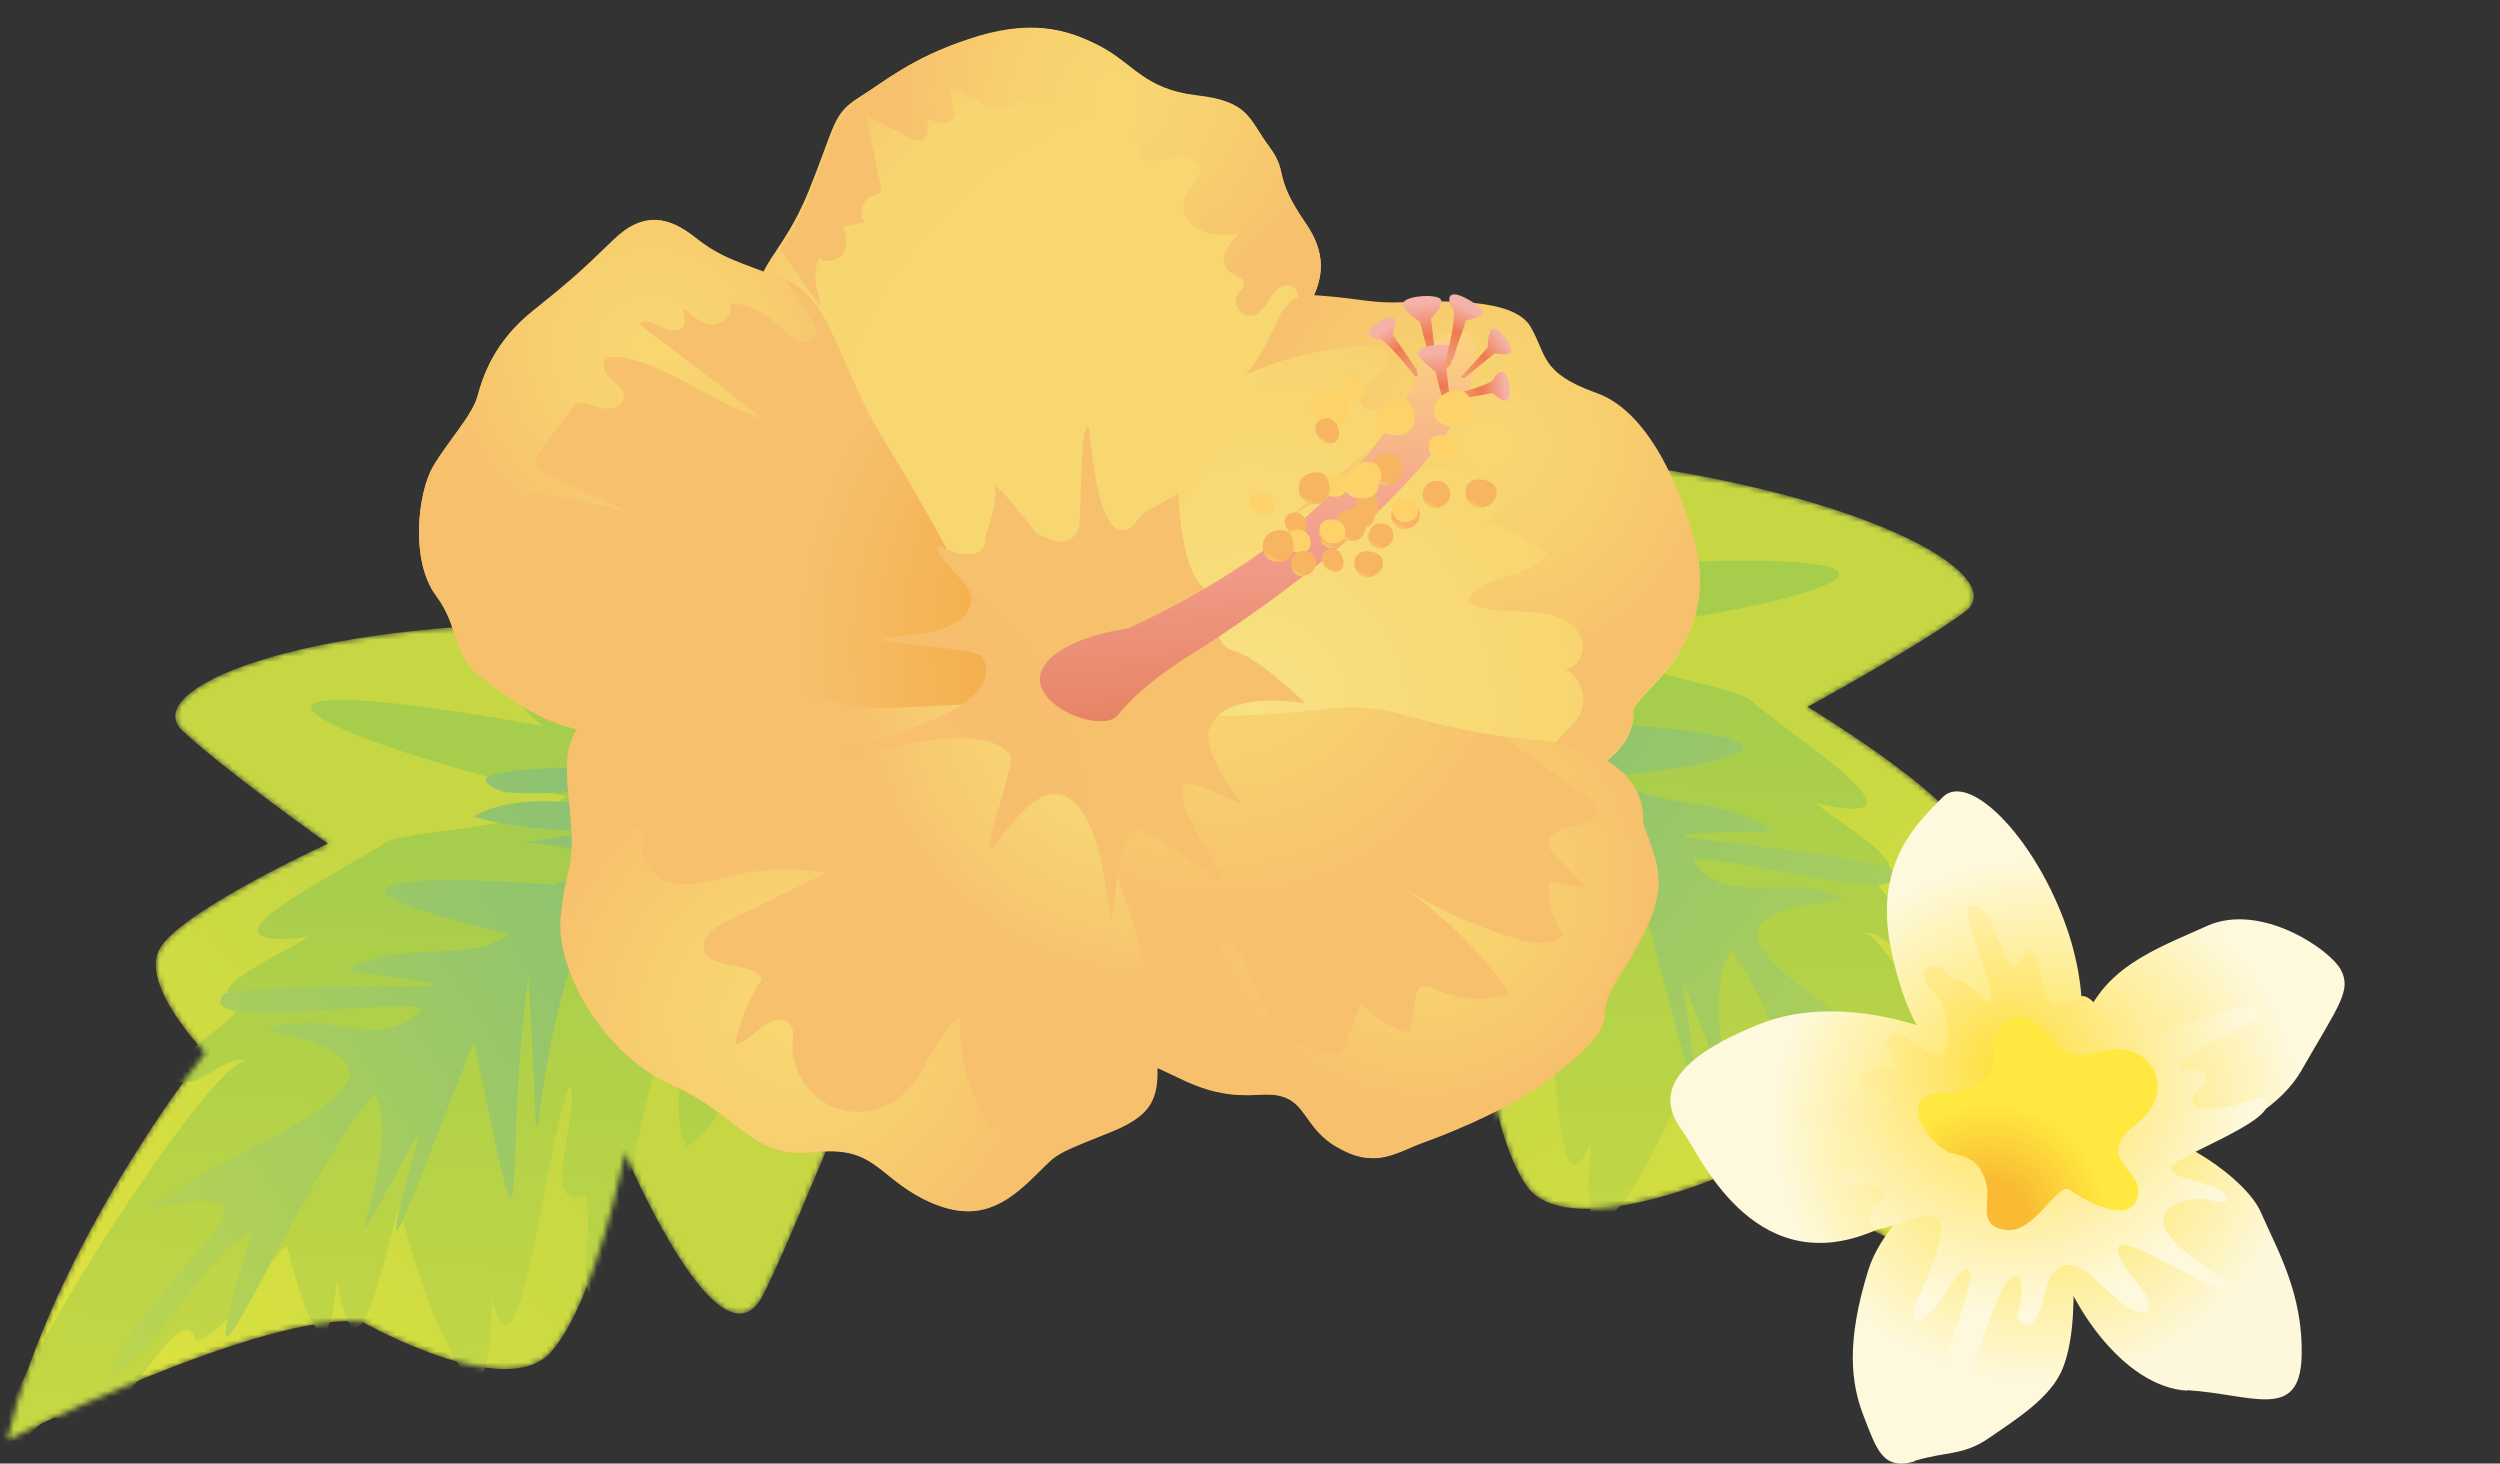 <?xml version="1.0" encoding="UTF-8"?>
<svg id="_レイヤー_1" data-name="レイヤー_1" xmlns="http://www.w3.org/2000/svg" xmlns:xlink="http://www.w3.org/1999/xlink" version="1.1" viewBox="0 0 446 261.1">
  <rect x="0" y="0" width="446" height="261.1" fill="#333333" stroke="none"/>
  <!-- Generator: Adobe Illustrator 29.8.2, SVG Export Plug-In . SVG Version: 2.1.1 Build 3)  -->
  <defs>
    <style>
      .st0 {
        mask: url(#mask);
      }

      .st1 {
        mask: url(#mask-2);
      }

      .st2 {
        mask: url(#mask-1);
      }

      .st3 {
        fill: url(#_名称未設定グラデーション_9);
      }

      .st4 {
        fill: url(#_名称未設定グラデーション_8);
      }

      .st5 {
        fill: #fff;
      }

      .st6 {
        fill: url(#_名称未設定グラデーション_39);
      }

      .st7 {
        fill: url(#_名称未設定グラデーション_37);
      }

      .st8 {
        fill: url(#_名称未設定グラデーション_38);
      }

      .st9 {
        fill: url(#_名称未設定グラデーション_31);
      }

      .st10 {
        fill: url(#_名称未設定グラデーション_32);
      }

      .st11 {
        fill: url(#_名称未設定グラデーション_35);
      }

      .st12 {
        fill: url(#_名称未設定グラデーション_36);
      }

      .st13 {
        fill: url(#_名称未設定グラデーション_33);
      }

      .st14 {
        fill: url(#_名称未設定グラデーション_34);
      }

      .st15 {
        fill: url(#_名称未設定グラデーション_66);
      }

      .st16 {
        fill: url(#_名称未設定グラデーション_60);
      }

      .st17 {
        fill: url(#_名称未設定グラデーション_65);
      }

      .st18 {
        fill: url(#_名称未設定グラデーション_64);
      }

      .st19 {
        fill: url(#_名称未設定グラデーション_69);
      }

      .st20 {
        fill: url(#_名称未設定グラデーション_62);
      }

      .st21 {
        fill: url(#_名称未設定グラデーション_67);
      }

      .st22 {
        fill: url(#_名称未設定グラデーション_61);
      }

      .st23 {
        fill: url(#_名称未設定グラデーション_63);
      }

      .st24 {
        fill: url(#_名称未設定グラデーション_68);
      }

      .st25 {
        fill: url(#_名称未設定グラデーション_71);
      }

      .st26 {
        fill: url(#_名称未設定グラデーション_70);
      }

      .st27 {
        fill: url(#_名称未設定グラデーション_14);
      }

      .st28 {
        fill: url(#_名称未設定グラデーション_12);
      }

      .st29 {
        fill: url(#_名称未設定グラデーション_13);
      }

      .st30 {
        fill: url(#_名称未設定グラデーション_18);
      }

      .st31 {
        fill: url(#_名称未設定グラデーション_19);
      }

      .st32 {
        fill: url(#_名称未設定グラデーション_16);
      }

      .st33 {
        fill: url(#_名称未設定グラデーション_17);
      }

      .st34 {
        fill: url(#_名称未設定グラデーション_15);
      }

      .st35 {
        fill: url(#_名称未設定グラデーション_41);
      }

      .st36 {
        fill: url(#_名称未設定グラデーション_49);
      }

      .st37 {
        fill: url(#_名称未設定グラデーション_42);
      }

      .st38 {
        fill: url(#_名称未設定グラデーション_43);
      }

      .st39 {
        fill: url(#_名称未設定グラデーション_44);
      }

      .st40 {
        fill: url(#_名称未設定グラデーション_45);
      }

      .st41 {
        fill: url(#_名称未設定グラデーション_40);
      }

      .st42 {
        fill: url(#_名称未設定グラデーション_46);
      }

      .st43 {
        fill: url(#_名称未設定グラデーション_47);
      }

      .st44 {
        fill: url(#_名称未設定グラデーション_48);
      }

      .st45 {
        fill: url(#_名称未設定グラデーション_30);
      }

      .st46 {
        fill: url(#_名称未設定グラデーション_23);
      }

      .st47 {
        fill: url(#_名称未設定グラデーション_24);
      }

      .st48 {
        fill: url(#_名称未設定グラデーション_25);
      }

      .st49 {
        fill: url(#_名称未設定グラデーション_27);
      }

      .st50 {
        fill: url(#_名称未設定グラデーション_20);
      }

      .st51 {
        fill: url(#_名称未設定グラデーション_21);
      }

      .st52 {
        fill: url(#_名称未設定グラデーション_28);
      }

      .st53 {
        fill: url(#_名称未設定グラデーション_29);
      }

      .st54 {
        fill: url(#_名称未設定グラデーション_22);
      }

      .st55 {
        fill: url(#_名称未設定グラデーション_26);
      }

      .st56 {
        fill: url(#_名称未設定グラデーション_10);
      }

      .st57 {
        fill: url(#_名称未設定グラデーション_56);
      }

      .st58 {
        fill: url(#_名称未設定グラデーション_57);
      }

      .st59 {
        fill: url(#_名称未設定グラデーション_54);
      }

      .st60 {
        fill: url(#_名称未設定グラデーション_55);
      }

      .st61 {
        fill: url(#_名称未設定グラデーション_58);
      }

      .st62 {
        fill: url(#_名称未設定グラデーション_59);
      }

      .st63 {
        fill: url(#_名称未設定グラデーション_52);
      }

      .st64 {
        fill: url(#_名称未設定グラデーション_53);
      }

      .st65 {
        fill: url(#_名称未設定グラデーション_50);
      }

      .st66 {
        fill: url(#_名称未設定グラデーション_51);
      }
    </style>
    <mask id="mask" x="182.1" y="-55" width="263.9" height="252.1" maskUnits="userSpaceOnUse">
      <g id="mask1_6128_24669">
        <path class="st5" d="M284.3,147.3c8.1-4.7,10.4,7,21,20.1,10.5,13.1,11.4,19.5,23.6,18.6,12.2-1,30.4-17.3,35.2-24.5,0,0-4.8-3-9.4-5.2-4.7-2.3-18.8-11.4-25.1-14.9-6.3-3.5-32-20.4-24.6-24.3,7.5-3.9,21.5-5.2,27.4,9.6,1.1,2.8,8.5,14.1,25.6,16.8,17.1,2.7,19.5,9.7,30.3,3.8,10.8-5.9,27.1-35.7,27.1-35.7,0,0-16.6,6.6-26.8,5.9-10.3-.8-32.2-7.4-39.6-13.6-7.4-6.2.2-17.6,14.5-10.9,3.5,1.6,15.9,9.9,22,10.7,15.5,2.1,29.7,4.1,34.8-4.4,7.1-11.9,9.7-29.7,9.4-31.8-.3-2.1-9.4.6-19.1,4.1-9.7,3.5-44.5-1.2-47.8-9.4-3.3-8.3-.6-15.7,7.6-14,8.2,1.8,17.9,4.7,29.2,7.5,11.3,2.8,25.1-.5,30.3-15.1,5.3-14.5,3.8-16.7,6.1-30.4,2.6-15,9.9-25.4,9.9-25.4,0,0-13.7-1.4-24.6-6.4-10.9-5.1-16.1-6.1-23.1-9.3-19.9-9.3-33.6,2.9-36.3,12.9-4.5,16.1.4,27.9-5.3,33.8-5.7,5.9-13.8.4-14.4-14.2-1.5-33.2,34.4-50.4,34.4-50.4,0,0,5.2.7-10-3.7s-33.4-3.5-40.3,13.5c-8.2,20,.4,53.1-12.1,58.9-11.8,5.4-12.6-19.6-11-25.9,1.7-6.6,4.8-18.8,7.6-24.3,4.5-9.1,11.6-20.1,11.7-20.5.7-3.2-13.9-5.2-32.9-.4-19,4.8-20.6,17.4-22.7,33.2-3.3,25.2,15.6,41.1,3.4,47.8-4,2.2-12.3-7.6-13.1-17.2-.9-11.2-6.3-25.9-2.6-35.9,3.7-10,13.5-16.4,13.5-16.4-4.6-3-22.6-7.9-39.5,9.1-4.4,4.4-7,12.1-7.8,16.9-2.7,16.6,0,31.2,5.1,39.7,6.6,10.7,14,11.2,13.4,17.1-.6,5.9-8.1,7.4-19.5-2.4-10.2-8.8-7.9-53-7.9-53,0,0-7.6,6.1-13.9,13.5-6.2,7.4-15.2,16.6-10.1,31.9,5,15.3,25.5,32.1,29.4,39.6,3.9,7.5-6,8.2-13.5,2.6-9.5-7.2-16.1-30.5-16.1-30.5-5.4,1.4-6.5,21.6-5.2,32,1.5,12.7,13.5,24.3,24.6,33.3,13.1,10.6,25.9,4.4,37.2-1.1,0,0,12.4-12.1,20.1-8.8,7.7,3.3-1.3,14.9-8.2,18-6.8,3.1-23.1,11.9-26,27.6-2.9,15.7-2.4,25.1,13.9,37.4,16.2,12.3,28.3,15.7,50.6,13.4,22.2-2.3,26.9-5.1,26.9-5.1,0,0-14.4-3.7-24.3-11.8-9.9-8.1-21.2-27.4-13.1-32.2ZM309.4,62.1c-6-1.4-11.2-10.1-7.9-27.7,1-5.5,7.9-10.2,12.5,1.6,4.5,11.8,1.4,27.5-4.6,26.2ZM274.7,62.3c-3.3-3.2-11.6-10-8.9-17,2.4-6.2,9,1.7,13.8,10.5,4.9,8.8-1.6,9.7-4.9,6.5ZM325.8,94.7c-5.5-2.9-8.5-3.9-3-11.2,3.5-4.6,21.2.7,20.8,8.8-.4,8-12.4,5.3-17.8,2.4h0Z"/>
      </g>
    </mask>
    <linearGradient id="_名称未設定グラデーション_8" data-name="名称未設定グラデーション 8" x1="415.2" y1="-11" x2="182.2" y2="-27.6" gradientTransform="translate(0 78.1) scale(1 -1)" gradientUnits="userSpaceOnUse">
      <stop offset="0" stop-color="#589c45"/>
      <stop offset=".5" stop-color="#abc341"/>
      <stop offset=".8" stop-color="#72bc53"/>
      <stop offset="1" stop-color="#8dca96"/>
    </linearGradient>
    <linearGradient id="_名称未設定グラデーション_9" data-name="名称未設定グラデーション 9" x1="-174.6" y1="-403.4" x2="650.2" y2="361.9" gradientTransform="translate(0 78.1) scale(1 -1)" gradientUnits="userSpaceOnUse">
      <stop offset="0" stop-color="#589c45"/>
      <stop offset=".5" stop-color="#abc341"/>
      <stop offset=".8" stop-color="#c7d945"/>
      <stop offset="1" stop-color="#add04b"/>
    </linearGradient>
    <linearGradient id="_名称未設定グラデーション_10" data-name="名称未設定グラデーション 10" x1="-121.6" y1="-460.7" x2="703.4" y2="304.8" gradientTransform="translate(0 78.1) scale(1 -1)" gradientUnits="userSpaceOnUse">
      <stop offset="0" stop-color="#589c45"/>
      <stop offset=".5" stop-color="#abc341"/>
      <stop offset=".8" stop-color="#c7d945"/>
      <stop offset="1" stop-color="#add04b"/>
    </linearGradient>
    <linearGradient id="_名称未設定グラデーション_12" data-name="名称未設定グラデーション 12" x1="-176.1" y1="-401.8" x2="648.7" y2="363.6" gradientTransform="translate(0 78.1) scale(1 -1)" gradientUnits="userSpaceOnUse">
      <stop offset="0" stop-color="#589c45"/>
      <stop offset=".5" stop-color="#abc341"/>
      <stop offset=".8" stop-color="#c7d945"/>
      <stop offset="1" stop-color="#add04b"/>
    </linearGradient>
    <mask id="mask-1" x="0" y="110.6" width="193.9" height="148.4" maskUnits="userSpaceOnUse">
      <g id="mask2_6128_24669">
        <path class="st5" d="M104.7,111.1c-52.6-.3-79.7,12.1-72.2,19.2,7.5,7.1,26,20.2,26,20.2,0,0-27.1,12.4-30.2,19.1-3,6.6,8.3,18.2,8.3,18.2,0,0-27.3,34.3-35.3,69.1,0,0,45.6-23,63.3-21.1,0,0,25.6,14.6,33.7,5.4,8.1-9.2,13.2-35.5,13.2-35.5,0,0,16.9,40.1,24.6,25.4,7.7-14.8,46.8-114.2,46.8-114.2l-78.2-5.7h0Z"/>
      </g>
    </mask>
    <linearGradient id="_名称未設定グラデーション_13" data-name="名称未設定グラデーション 13" x1="-65.9" y1="-233.3" x2="84.5" y2="-100" gradientTransform="translate(0 78.1) scale(1 -1)" gradientUnits="userSpaceOnUse">
      <stop offset=".5" stop-color="#dee33f"/>
      <stop offset="1" stop-color="#c6d743"/>
    </linearGradient>
    <linearGradient id="_名称未設定グラデーション_14" data-name="名称未設定グラデーション 14" x1="102.8" y1="-25.8" x2="90.9" y2="-187.4" gradientTransform="translate(0 78.1) scale(1 -1)" gradientUnits="userSpaceOnUse">
      <stop offset=".3" stop-color="#a6cd4c"/>
      <stop offset="1" stop-color="#c7d843"/>
    </linearGradient>
    <linearGradient id="_名称未設定グラデーション_15" data-name="名称未設定グラデーション 15" x1="232.7" y1="-10.4" x2="-18.3" y2="-168.7" gradientTransform="translate(0 78.1) scale(1 -1)" gradientUnits="userSpaceOnUse">
      <stop offset="0" stop-color="#58ad99"/>
      <stop offset="1" stop-color="#c8da45"/>
    </linearGradient>
    <mask id="mask-2" x="192.6" y="70.7" width="175.5" height="169.8" maskUnits="userSpaceOnUse">
      <g id="mask3_6128_24669">
        <path class="st5" d="M281.1,81.6c52.2,5.8,77.8,21.3,69.5,27.5-8.3,6.2-28.1,17-28.1,17,0,0,25.5,15.5,27.7,22.5,2.2,7-10.4,17.1-10.4,17.1,0,0,23.1,37.2,27,72.7,0,0-42.6-28.2-60.4-28.3,0,0-27.1,11.5-34.1,1.4-7-10.1-9-36.8-9-36.8,0,0-21.5,37.9-27.4,22.3-5.9-15.6-33.2-118.9-33.2-118.9l78.3,3.5h0Z"/>
      </g>
    </mask>
    <linearGradient id="_名称未設定グラデーション_16" data-name="名称未設定グラデーション 16" x1="427.9" y1="-223.2" x2="294" y2="-73.2" gradientTransform="translate(0 78.1) scale(1 -1)" gradientUnits="userSpaceOnUse">
      <stop offset=".5" stop-color="#dee33f"/>
      <stop offset="1" stop-color="#c6d743"/>
    </linearGradient>
    <linearGradient id="_名称未設定グラデーション_17" data-name="名称未設定グラデーション 17" x1="283.8" y1="3.1" x2="276.7" y2="-158.8" gradientTransform="translate(0 78.1) scale(1 -1)" gradientUnits="userSpaceOnUse">
      <stop offset=".3" stop-color="#a6cd4c"/>
      <stop offset="1" stop-color="#c7d843"/>
    </linearGradient>
    <linearGradient id="_名称未設定グラデーション_18" data-name="名称未設定グラデーション 18" x1="156.7" y1="33.8" x2="387.5" y2="-152.7" gradientTransform="translate(0 78.1) scale(1 -1)" gradientUnits="userSpaceOnUse">
      <stop offset="0" stop-color="#58ad99"/>
      <stop offset="1" stop-color="#c8da45"/>
    </linearGradient>
    <radialGradient id="_名称未設定グラデーション_19" data-name="名称未設定グラデーション 19" cx="-74.4" cy="458" fx="-74.4" fy="458" r="1" gradientTransform="translate(-132.2 47825.2) rotate(171.2) scale(102.8)" gradientUnits="userSpaceOnUse">
      <stop offset="0" stop-color="#f8e183"/>
      <stop offset=".5" stop-color="#f8d770"/>
      <stop offset=".7" stop-color="#f7d26f"/>
      <stop offset=".9" stop-color="#f7c46d"/>
      <stop offset="1" stop-color="#f7c06d"/>
    </radialGradient>
    <radialGradient id="_名称未設定グラデーション_20" data-name="名称未設定グラデーション 20" cx="-72.8" cy="458.5" fx="-72.8" fy="458.5" r="1" gradientTransform="translate(-7782.2 49632.4) rotate(18.2) scale(108.1 -108.1)" gradientUnits="userSpaceOnUse">
      <stop offset=".6" stop-color="#f8d770"/>
      <stop offset=".8" stop-color="#f7d56f"/>
      <stop offset="1" stop-color="#f7c06e"/>
    </radialGradient>
    <radialGradient id="_名称未設定グラデーション_21" data-name="名称未設定グラデーション 21" cx="-74.6" cy="457.2" fx="-74.6" fy="457.2" r="1" gradientTransform="translate(-66 34904.1) rotate(171.2) scale(75.1)" gradientUnits="userSpaceOnUse">
      <stop offset="0" stop-color="#f5a83d"/>
      <stop offset=".3" stop-color="#f5aa41"/>
      <stop offset=".6" stop-color="#f5b14f"/>
      <stop offset=".9" stop-color="#f6bc65"/>
      <stop offset="1" stop-color="#f7c06d"/>
    </radialGradient>
    <radialGradient id="_名称未設定グラデーション_22" data-name="名称未設定グラデーション 22" cx="-74.8" cy="456.1" fx="-74.8" fy="456.1" r="1" gradientTransform="translate(-4 24881.9) rotate(171.2) scale(53.6)" gradientUnits="userSpaceOnUse">
      <stop offset="0" stop-color="#f8d770"/>
      <stop offset=".4" stop-color="#f7d26f"/>
      <stop offset=".9" stop-color="#f7c46d"/>
      <stop offset="1" stop-color="#f7c06d"/>
    </radialGradient>
    <radialGradient id="_名称未設定グラデーション_23" data-name="名称未設定グラデーション 23" cx="-74.8" cy="456.1" fx="-74.8" fy="456.1" r="1" gradientTransform="translate(-16.2 24895.2) rotate(171.2) scale(53.6)" gradientUnits="userSpaceOnUse">
      <stop offset="0" stop-color="#f7dd77"/>
      <stop offset=".4" stop-color="#f7d875"/>
      <stop offset=".8" stop-color="#f7ca70"/>
      <stop offset="1" stop-color="#f7c06d"/>
    </radialGradient>
    <radialGradient id="_名称未設定グラデーション_24" data-name="名称未設定グラデーション 24" cx="-74.6" cy="457.3" fx="-74.6" fy="457.3" r="1" gradientTransform="translate(379.5 35327.6) rotate(171.2) scale(69 76.1)" gradientUnits="userSpaceOnUse">
      <stop offset="0" stop-color="#f7be6e"/>
      <stop offset="1" stop-color="#f7c06d"/>
    </radialGradient>
    <radialGradient id="_名称未設定グラデーション_25" data-name="名称未設定グラデーション 25" cx="-77.4" cy="455.8" fx="-77.4" fy="455.8" r="1" gradientTransform="translate(-8285.6 16083.8) rotate(-161.8) scale(39.3)" gradientUnits="userSpaceOnUse">
      <stop offset="0" stop-color="#f8d770"/>
      <stop offset=".4" stop-color="#f7d26f"/>
      <stop offset=".9" stop-color="#f7c46d"/>
      <stop offset="1" stop-color="#f7c06d"/>
    </radialGradient>
    <radialGradient id="_名称未設定グラデーション_26" data-name="名称未設定グラデーション 26" cx="-77.5" cy="455.7" fx="-77.5" fy="455.7" r="1" gradientTransform="translate(-8133.1 15674.5) rotate(-161.8) scale(38.2)" gradientUnits="userSpaceOnUse">
      <stop offset="0" stop-color="#f8d770"/>
      <stop offset=".4" stop-color="#f7d26f"/>
      <stop offset=".9" stop-color="#f7c46d"/>
      <stop offset="1" stop-color="#f7c06d"/>
    </radialGradient>
    <radialGradient id="_名称未設定グラデーション_27" data-name="名称未設定グラデーション 27" cx="-77.2" cy="456" fx="-77.2" fy="456" r="1" gradientTransform="translate(-8710.4 17096.8) rotate(-161.8) scale(41.6)" gradientUnits="userSpaceOnUse">
      <stop offset="0" stop-color="#f8d770"/>
      <stop offset=".4" stop-color="#f7d26f"/>
      <stop offset=".9" stop-color="#f7c46d"/>
      <stop offset="1" stop-color="#f7c06d"/>
    </radialGradient>
    <radialGradient id="_名称未設定グラデーション_28" data-name="名称未設定グラデーション 28" cx="-77.3" cy="455.9" fx="-77.3" fy="455.9" r="1" gradientTransform="translate(-8508.6 16760.9) rotate(-161.8) scale(40.6)" gradientUnits="userSpaceOnUse">
      <stop offset="0" stop-color="#f8d770"/>
      <stop offset=".4" stop-color="#f7d26f"/>
      <stop offset=".9" stop-color="#f7c46d"/>
      <stop offset="1" stop-color="#f7c06d"/>
    </radialGradient>
    <radialGradient id="_名称未設定グラデーション_29" data-name="名称未設定グラデーション 29" cx="-76.8" cy="456.5" fx="-76.8" fy="456.5" r="1" gradientTransform="translate(-9924.4 19313.2) rotate(-161.8) scale(46.7)" gradientUnits="userSpaceOnUse">
      <stop offset="0" stop-color="#f8d770"/>
      <stop offset=".4" stop-color="#f7d26f"/>
      <stop offset=".9" stop-color="#f7c46d"/>
      <stop offset="1" stop-color="#f7c06d"/>
    </radialGradient>
    <linearGradient id="_名称未設定グラデーション_30" data-name="名称未設定グラデーション 30" x1="222.5" y1="15.8" x2="226.6" y2="-49.5" gradientTransform="translate(0 78.1) scale(1 -1)" gradientUnits="userSpaceOnUse">
      <stop offset="0" stop-color="#fcd381"/>
      <stop offset=".5" stop-color="#f3a08e"/>
      <stop offset="1" stop-color="#e68365"/>
    </linearGradient>
    <linearGradient id="_名称未設定グラデーション_31" data-name="名称未設定グラデーション 31" x1="248.4" y1="2.1" x2="245.9" y2="-2.7" gradientTransform="translate(0 78.1) scale(1 -1)" gradientUnits="userSpaceOnUse">
      <stop offset=".1" stop-color="#fcd269"/>
      <stop offset=".5" stop-color="#fdda7a"/>
    </linearGradient>
    <linearGradient id="_名称未設定グラデーション_32" data-name="名称未設定グラデーション 32" x1="246.7" y1="-6.9" x2="244.6" y2="-11.1" gradientTransform="translate(0 78.1) scale(1 -1)" gradientUnits="userSpaceOnUse">
      <stop offset=".1" stop-color="#f7b561"/>
      <stop offset=".5" stop-color="#fdda7a"/>
    </linearGradient>
    <linearGradient id="_名称未設定グラデーション_33" data-name="名称未設定グラデーション 33" x1="256.8" y1="-2.9" x2="255.1" y2="-6.3" gradientTransform="translate(0 78.1) scale(1 -1)" gradientUnits="userSpaceOnUse">
      <stop offset=".1" stop-color="#fcd269"/>
      <stop offset=".5" stop-color="#fdda7a"/>
    </linearGradient>
    <linearGradient id="_名称未設定グラデーション_34" data-name="名称未設定グラデーション 34" x1="250.1" y1="-15" x2="248.4" y2="-18.4" gradientTransform="translate(0 78.1) scale(1 -1)" gradientUnits="userSpaceOnUse">
      <stop offset=".1" stop-color="#f7b561"/>
      <stop offset=".5" stop-color="#fdda7a"/>
    </linearGradient>
    <linearGradient id="_名称未設定グラデーション_35" data-name="名称未設定グラデーション 35" x1="237.6" y1="-9.3" x2="236.1" y2="-12.2" gradientTransform="translate(0 78.1) scale(1 -1)" gradientUnits="userSpaceOnUse">
      <stop offset=".1" stop-color="#fcd269"/>
      <stop offset=".5" stop-color="#fdda7a"/>
    </linearGradient>
    <linearGradient id="_名称未設定グラデーション_36" data-name="名称未設定グラデーション 36" x1="243.7" y1="-12.8" x2="242.3" y2="-15.5" gradientTransform="translate(0 78.1) scale(1 -1)" gradientUnits="userSpaceOnUse">
      <stop offset=".1" stop-color="#f7b561"/>
      <stop offset=".5" stop-color="#fdda7a"/>
    </linearGradient>
    <linearGradient id="_名称未設定グラデーション_37" data-name="名称未設定グラデーション 37" x1="255.7" y1="-11.2" x2="253.8" y2="-14.8" gradientTransform="translate(0 78.1) scale(1 -1)" gradientUnits="userSpaceOnUse">
      <stop offset=".1" stop-color="#f7b561"/>
      <stop offset=".5" stop-color="#fdda7a"/>
    </linearGradient>
    <linearGradient id="_名称未設定グラデーション_38" data-name="名称未設定グラデーション 38" x1="236.8" y1="3.7" x2="234.3" y2="-1.1" gradientTransform="translate(0 78.1) scale(1 -1)" gradientUnits="userSpaceOnUse">
      <stop offset=".1" stop-color="#fcd269"/>
      <stop offset=".5" stop-color="#fdda7a"/>
    </linearGradient>
    <linearGradient id="_名称未設定グラデーション_39" data-name="名称未設定グラデーション 39" x1="233.8" y1="-10.3" x2="231.6" y2="-14.5" gradientTransform="translate(0 78.1) scale(1 -1)" gradientUnits="userSpaceOnUse">
      <stop offset=".1" stop-color="#f7b561"/>
      <stop offset=".5" stop-color="#fdda7a"/>
    </linearGradient>
    <linearGradient id="_名称未設定グラデーション_40" data-name="名称未設定グラデーション 40" x1="243.5" y1="-7.3" x2="242" y2="-10.4" gradientTransform="translate(0 78.1) scale(1 -1)" gradientUnits="userSpaceOnUse">
      <stop offset=".1" stop-color="#fcd269"/>
      <stop offset=".5" stop-color="#fdda7a"/>
    </linearGradient>
    <linearGradient id="_名称未設定グラデーション_41" data-name="名称未設定グラデーション 41" x1="237.2" y1="-18.4" x2="235.5" y2="-21.8" gradientTransform="translate(0 78.1) scale(1 -1)" gradientUnits="userSpaceOnUse">
      <stop offset=".1" stop-color="#f7b561"/>
      <stop offset=".5" stop-color="#fdda7a"/>
    </linearGradient>
    <linearGradient id="_名称未設定グラデーション_42" data-name="名称未設定グラデーション 42" x1="224.6" y1="-12.7" x2="223.2" y2="-15.6" gradientTransform="translate(0 78.1) scale(1 -1)" gradientUnits="userSpaceOnUse">
      <stop offset=".1" stop-color="#fcd269"/>
      <stop offset=".5" stop-color="#fdda7a"/>
    </linearGradient>
    <linearGradient id="_名称未設定グラデーション_43" data-name="名称未設定グラデーション 43" x1="230.8" y1="-16.2" x2="229.4" y2="-18.9" gradientTransform="translate(0 78.1) scale(1 -1)" gradientUnits="userSpaceOnUse">
      <stop offset=".1" stop-color="#f7b561"/>
      <stop offset=".5" stop-color="#fdda7a"/>
    </linearGradient>
    <linearGradient id="_名称未設定グラデーション_44" data-name="名称未設定グラデーション 44" x1="242.5" y1="-14.9" x2="240.8" y2="-18.2" gradientTransform="translate(0 78.1) scale(1 -1)" gradientUnits="userSpaceOnUse">
      <stop offset=".1" stop-color="#f7b561"/>
      <stop offset=".5" stop-color="#fdda7a"/>
    </linearGradient>
    <linearGradient id="_名称未設定グラデーション_45" data-name="名称未設定グラデーション 45" x1="242.4" y1="-9.3" x2="240.1" y2="-13.7" gradientTransform="translate(0 78.1) scale(1 -1)" gradientUnits="userSpaceOnUse">
      <stop offset=".1" stop-color="#fcd269"/>
      <stop offset=".5" stop-color="#fdda7a"/>
    </linearGradient>
    <linearGradient id="_名称未設定グラデーション_46" data-name="名称未設定グラデーション 46" x1="240.3" y1="-16.9" x2="238.2" y2="-21.1" gradientTransform="translate(0 78.1) scale(1 -1)" gradientUnits="userSpaceOnUse">
      <stop offset=".1" stop-color="#f7b561"/>
      <stop offset=".5" stop-color="#fdda7a"/>
    </linearGradient>
    <linearGradient id="_名称未設定グラデーション_47" data-name="名称未設定グラデーション 47" x1="250.1" y1="-13.9" x2="248.5" y2="-16.9" gradientTransform="translate(0 78.1) scale(1 -1)" gradientUnits="userSpaceOnUse">
      <stop offset=".1" stop-color="#fcd269"/>
      <stop offset=".5" stop-color="#fdda7a"/>
    </linearGradient>
    <linearGradient id="_名称未設定グラデーション_48" data-name="名称未設定グラデーション 48" x1="243.5" y1="-23.6" x2="241.8" y2="-27" gradientTransform="translate(0 78.1) scale(1 -1)" gradientUnits="userSpaceOnUse">
      <stop offset=".1" stop-color="#f7b561"/>
      <stop offset=".5" stop-color="#fdda7a"/>
    </linearGradient>
    <linearGradient id="_名称未設定グラデーション_49" data-name="名称未設定グラデーション 49" x1="231.2" y1="-19.3" x2="229.8" y2="-22.2" gradientTransform="translate(0 78.1) scale(1 -1)" gradientUnits="userSpaceOnUse">
      <stop offset=".1" stop-color="#fcd269"/>
      <stop offset=".5" stop-color="#fdda7a"/>
    </linearGradient>
    <linearGradient id="_名称未設定グラデーション_50" data-name="名称未設定グラデーション 50" x1="237.3" y1="-22.7" x2="235.9" y2="-25.5" gradientTransform="translate(0 78.1) scale(1 -1)" gradientUnits="userSpaceOnUse">
      <stop offset=".1" stop-color="#f7b561"/>
      <stop offset=".5" stop-color="#fdda7a"/>
    </linearGradient>
    <linearGradient id="_名称未設定グラデーション_51" data-name="名称未設定グラデーション 51" x1="245.8" y1="-18.5" x2="244.2" y2="-21.8" gradientTransform="translate(0 78.1) scale(1 -1)" gradientUnits="userSpaceOnUse">
      <stop offset=".1" stop-color="#f7b561"/>
      <stop offset=".5" stop-color="#fdda7a"/>
    </linearGradient>
    <linearGradient id="_名称未設定グラデーション_52" data-name="名称未設定グラデーション 52" x1="227.4" y1="-20.6" x2="225.3" y2="-24.8" gradientTransform="translate(0 78.1) scale(1 -1)" gradientUnits="userSpaceOnUse">
      <stop offset=".1" stop-color="#f7b561"/>
      <stop offset=".5" stop-color="#fdda7a"/>
    </linearGradient>
    <linearGradient id="_名称未設定グラデーション_53" data-name="名称未設定グラデーション 53" x1="237.2" y1="-17.6" x2="235.7" y2="-20.7" gradientTransform="translate(0 78.1) scale(1 -1)" gradientUnits="userSpaceOnUse">
      <stop offset=".1" stop-color="#fcd269"/>
      <stop offset=".5" stop-color="#fdda7a"/>
    </linearGradient>
    <linearGradient id="_名称未設定グラデーション_54" data-name="名称未設定グラデーション 54" x1="263.5" y1="-11.1" x2="261.6" y2="-14.8" gradientTransform="translate(0 78.1) scale(1 -1)" gradientUnits="userSpaceOnUse">
      <stop offset=".1" stop-color="#f7b561"/>
      <stop offset=".5" stop-color="#fdda7a"/>
    </linearGradient>
    <linearGradient id="_名称未設定グラデーション_55" data-name="名称未設定グラデーション 55" x1="240.7" y1="8.1" x2="239.1" y2="4.9" gradientTransform="translate(0 78.1) scale(1 -1)" gradientUnits="userSpaceOnUse">
      <stop offset=".1" stop-color="#fcd269"/>
      <stop offset=".5" stop-color="#fdda7a"/>
    </linearGradient>
    <linearGradient id="_名称未設定グラデーション_56" data-name="名称未設定グラデーション 56" x1="236.3" y1=".3" x2="234.8" y2="-2.7" gradientTransform="translate(0 78.1) scale(1 -1)" gradientUnits="userSpaceOnUse">
      <stop offset=".1" stop-color="#f7b561"/>
      <stop offset=".5" stop-color="#fdda7a"/>
    </linearGradient>
    <linearGradient id="_名称未設定グラデーション_57" data-name="名称未設定グラデーション 57" x1="232" y1="-23.5" x2="230.3" y2="-26.8" gradientTransform="translate(0 78.1) scale(1 -1)" gradientUnits="userSpaceOnUse">
      <stop offset=".1" stop-color="#f7b561"/>
      <stop offset=".5" stop-color="#fdda7a"/>
    </linearGradient>
    <linearGradient id="_名称未設定グラデーション_58" data-name="名称未設定グラデーション 58" x1="251.3" y1="12.1" x2="247" y2="19.2" gradientTransform="translate(0 78.1) scale(1 -1)" gradientUnits="userSpaceOnUse">
      <stop offset="0" stop-color="#f29b6e"/>
      <stop offset=".5" stop-color="#ee7a51"/>
      <stop offset="1" stop-color="#f5b2a7"/>
    </linearGradient>
    <linearGradient id="_名称未設定グラデーション_59" data-name="名称未設定グラデーション 59" x1="260.3" y1="8.1" x2="268.5" y2="9.3" gradientTransform="translate(0 78.1) scale(1 -1)" gradientUnits="userSpaceOnUse">
      <stop offset="0" stop-color="#f29b6e"/>
      <stop offset=".5" stop-color="#ee7a51"/>
      <stop offset="1" stop-color="#f5b2a7"/>
    </linearGradient>
    <linearGradient id="_名称未設定グラデーション_60" data-name="名称未設定グラデーション 60" x1="254.8" y1="12.2" x2="253.7" y2="23.9" gradientTransform="translate(0 78.1) scale(1 -1)" gradientUnits="userSpaceOnUse">
      <stop offset="0" stop-color="#f29b6e"/>
      <stop offset=".5" stop-color="#ee7a51"/>
      <stop offset="1" stop-color="#f5b2a7"/>
    </linearGradient>
    <linearGradient id="_名称未設定グラデーション_61" data-name="名称未設定グラデーション 61" x1="257.5" y1="3.5" x2="256.5" y2="15.2" gradientTransform="translate(0 78.1) scale(1 -1)" gradientUnits="userSpaceOnUse">
      <stop offset="0" stop-color="#f29b6e"/>
      <stop offset=".5" stop-color="#ee7a51"/>
      <stop offset="1" stop-color="#f5b2a7"/>
    </linearGradient>
    <linearGradient id="_名称未設定グラデーション_62" data-name="名称未設定グラデーション 62" x1="257.4" y1="15" x2="261.3" y2="23.2" gradientTransform="translate(0 78.1) scale(1 -1)" gradientUnits="userSpaceOnUse">
      <stop offset="0" stop-color="#f29b6e"/>
      <stop offset=".5" stop-color="#ee7a51"/>
      <stop offset="1" stop-color="#f5b2a7"/>
    </linearGradient>
    <linearGradient id="_名称未設定グラデーション_63" data-name="名称未設定グラデーション 63" x1="260.9" y1="12" x2="268.1" y2="17.6" gradientTransform="translate(0 78.1) scale(1 -1)" gradientUnits="userSpaceOnUse">
      <stop offset="0" stop-color="#f29b6e"/>
      <stop offset=".5" stop-color="#ee7a51"/>
      <stop offset="1" stop-color="#f5b2a7"/>
    </linearGradient>
    <linearGradient id="_名称未設定グラデーション_64" data-name="名称未設定グラデーション 64" x1="258.7" y1="3.7" x2="256.2" y2="-1.1" gradientTransform="translate(0 78.1) scale(1 -1)" gradientUnits="userSpaceOnUse">
      <stop offset=".1" stop-color="#fcd269"/>
      <stop offset=".5" stop-color="#fdda7a"/>
    </linearGradient>
    <radialGradient id="_名称未設定グラデーション_65" data-name="名称未設定グラデーション 65" cx="-70.8" cy="463.2" fx="-70.8" fy="463.2" r="1" gradientTransform="translate(12387.2 -18251.1) rotate(24.4) scale(47)" gradientUnits="userSpaceOnUse">
      <stop offset="0" stop-color="#ffdf34"/>
      <stop offset="1" stop-color="#fef9dc"/>
    </radialGradient>
    <radialGradient id="_名称未設定グラデーション_66" data-name="名称未設定グラデーション 66" cx="-70.8" cy="463.2" fx="-70.8" fy="463.2" r="1" gradientTransform="translate(12387.2 -18251.2) rotate(24.4) scale(47)" gradientUnits="userSpaceOnUse">
      <stop offset="0" stop-color="#ffdf34"/>
      <stop offset="1" stop-color="#fef9dc"/>
    </radialGradient>
    <radialGradient id="_名称未設定グラデーション_67" data-name="名称未設定グラデーション 67" cx="-70.8" cy="463.2" fx="-70.8" fy="463.2" r="1" gradientTransform="translate(12387.2 -18251.1) rotate(24.4) scale(47)" gradientUnits="userSpaceOnUse">
      <stop offset="0" stop-color="#ffdf34"/>
      <stop offset="1" stop-color="#fef9dc"/>
    </radialGradient>
    <radialGradient id="_名称未設定グラデーション_68" data-name="名称未設定グラデーション 68" cx="-70.8" cy="463.2" fx="-70.8" fy="463.2" r="1" gradientTransform="translate(12387.2 -18251.1) rotate(24.4) scale(47)" gradientUnits="userSpaceOnUse">
      <stop offset="0" stop-color="#ffdf34"/>
      <stop offset=".3" stop-color="#ffe66f"/>
      <stop offset="1" stop-color="#fef9dc"/>
    </radialGradient>
    <radialGradient id="_名称未設定グラデーション_69" data-name="名称未設定グラデーション 69" cx="-70.8" cy="463.2" fx="-70.8" fy="463.2" r="1" gradientTransform="translate(12387.2 -18251.1) rotate(24.4) scale(47)" gradientUnits="userSpaceOnUse">
      <stop offset="0" stop-color="#ffdf34"/>
      <stop offset="1" stop-color="#fdf8db"/>
    </radialGradient>
    <radialGradient id="_名称未設定グラデーション_70" data-name="名称未設定グラデーション 70" cx="-72.3" cy="455.4" fx="-72.3" fy="455.4" r="1" gradientTransform="translate(3489.1 19909.5) scale(43.3 -43.3)" gradientUnits="userSpaceOnUse">
      <stop offset="0" stop-color="#ffdf34"/>
      <stop offset=".3" stop-color="#ffe66f"/>
      <stop offset="1" stop-color="#fef9dc"/>
    </radialGradient>
    <radialGradient id="_名称未設定グラデーション_71" data-name="名称未設定グラデーション 71" cx="-66.6" cy="467.4" fx="-66.6" fy="467.4" r="1" gradientTransform="translate(5506 -7865) rotate(24.4) scale(20.3)" gradientUnits="userSpaceOnUse">
      <stop offset=".3" stop-color="#f9ba34"/>
      <stop offset="1" stop-color="#ffe83f"/>
    </radialGradient>
  </defs>
  <g class="st0">
    <g>
      <path class="st4" d="M288.6,88.6c7.2,4.6,12,12.7,20.6,13.2-6.8-4.6-12.1-22.1-20.6-13.2ZM288.7,100c2.6.3,1.5,6.6,6.3,5.1-6.3-28.1-20,10.2-6.3-5.1ZM280.7,115c3.5-4-1.7-6.1-1.4-10.1-2.4,2.7-1.5,6.5,1.4,10.1ZM285.4,84.4c-3.5-.6-6.6-1.1-9.8-1.6,4.6,4.7,6.3,5,9.8,1.6ZM255.3,98.4c-.7,2.3,9.2,5.2,10.5,4.3-3.5-1.4-7-2.9-10.5-4.3Z"/>
      <path class="st3" d="M249.3,112.2c-12.6-3.5-.8-5.3,5.4-3-10.8-4.3-55.4-36.1-24.1-8.6-19.4-6.9,9.3,9.2-17.7.4,4.2,11.5,26.5,13.4,36.4,11.2h0Z"/>
      <path class="st56" d="M281.3,186.3c-2.4-11.9-9.2-22.2-8.8-34.6-6,8.3-2.7,29.4,8.8,34.6Z"/>
      <path class="st28" d="M226.3,117.2c-6-1.3-12.1-5.9-18-4.8,1.2,5.6,14.7,8,18,4.8Z"/>
    </g>
  </g>
  <g class="st2">
    <g>
      <path class="st29" d="M104.7,111.1c-52.6-.3-79.7,12.1-72.2,19.2,7.5,7.1,26,20.2,26,20.2,0,0-27.1,12.4-30.2,19.1-3,6.6,8.3,18.2,8.3,18.2,0,0-27.3,34.3-35.3,69.1,0,0,45.6-23,63.3-21.1,0,0,25.6,14.6,33.7,5.4,8.1-9.2,13.2-35.5,13.2-35.5,0,0,16.9,40.1,24.6,25.4,7.7-14.8,46.8-114.2,46.8-114.2l-78.2-5.7h0Z"/>
      <path class="st27" d="M43.7,189.3c-7.7.7-56.1,77.5-40.6,69,11.9-14.3,5.3,5.8,16.3-6.4,4.9-3.1,13.5-20.3,15.6-12.7,6.8-2.4,10.4-11.8,16.2-17,2.6,10.5,7.3,25.3,8.9,6,3.7,22.3,8.3-4.5,11.2-12.9,2.9,13.4,16.6,51.2,16.4,16,5.1,21.4,10.1-31.3,14-37.4,1.8,4.9-5.7,22.4,2.7,19.3,1.7,6.4-1.8,15.5,2,20.5,4.9-16,7.6-34.3,12.6-51,12.1-26.4-2.4,12.3,3.5,21.9,10.3-5.7,11.5-29.3,16.9-41.9-3.3,27.4-1.3,40.2,14.6,10.2,12.9-20.2,30.7-42.1,39.9-62.4-22.6,7.6-47.7-3.4-72.9,1.3-4.4.1-3.8,3.9-1.8,6.7-17.7.2-2.7,3.8,5.2,7.4-7.2-.5-43.8-9.1-27.6,3.6-66.4-11.9-43.6,1.5,4.3,12.6-8.5,6.1-21.8,5.2-31.9,7.9-6.7,4.9-38.5,19.8-14.3,17.2-2.8,2.2-20.3,9.5-12.4,11.6,1.1,3.3-11.9,8.3-11.1,13.9,3.8,2.1,8.8-4.6,12.2-3.5h0Z"/>
      <path class="st34" d="M19.4,245.7c5.4-17.4,39.3-37.5,6.5-29.8,17.1-12.7,58.2-24.5,22-32,8.2-4.7,21.2,4.5,27.5-4.1-7.8-1.6-41.8,4.4-35.3-2.6,16.9-2.7,60,1,21.8-4,8.4-5.9,21.9-1,29-6.6-37.3-8.6-22.8-11,7.7-8.8,14.9-4,4.6-6.9-4.8-7.5,31.5-5.7,11.3,1.1-9.4-4.6,11.2-6.3,26.4.7,38.6-3.1-8.8-3.5-22.6-.2-33.1-1.3-16.1-6,32.4-4.4,41-3.5-46.6-6.2,18.6-18.7,40.9-11.7-30.3,5.6-28.5,40.2-41.7,68.9-.8-22.3-8.5-9.1,11.6-55-12.3,13.8-16.9,36.9-28,49.9,6.2-30.6,25.5-39-3-22.8-4.3,8.6-8.3,13.6-7.1.3-10.3,25.8-6.5,57.5-9.3,6.8-4.8,33.6.8,63.1-9.7,11.7-7.9,18.8-20.7,55.9-9.6,15.5-20.5,37.8-1.8,4.4-8.2-6.3-14.4,16.4-36.3,72.1-21.8,24.6-9.3,4.7-15.2,20-25.5,26h0ZM149.3,130c-2.1-2.2-9.8-.5-12.9-.2,4.5,1.5,8.6,3.4,12.9.2ZM131.7,146.5c-1.9,1.2-3.3,2-4.9,2.9,2.7,1.9,3.1,1.7,4.9-2.9Z"/>
    </g>
  </g>
  <g class="st1">
    <g>
      <path class="st32" d="M281.1,81.6c52.2,5.8,77.8,21.3,69.5,27.5-8.3,6.2-28.1,17-28.1,17,0,0,25.5,15.5,27.7,22.5,2.2,7-10.4,17.1-10.4,17.1,0,0,23.1,37.2,27,72.7,0,0-42.6-28.2-60.4-28.3,0,0-27.1,11.5-34.1,1.4-7-10.1-9-36.8-9-36.8,0,0-21.5,37.9-27.4,22.3-5.9-15.6-33.2-118.9-33.2-118.9l78.3,3.5h0Z"/>
      <path class="st33" d="M344.3,171.3c1.5-5.5-10.9-12-9.4-15.1,8.1-1.1-8.5-10.4-10.9-12.9,23.7,5.4-6.1-13.1-12.2-18.8-9.7-3.8-23.1-4.6-30.8-11.6,48.8-5.3,73-16,5.7-12,17.6-10.8-19.7-6.5-27-6.8,8.3-2.7,23.6-4.5,6.1-6.8,2.4-2.5,3.3-6.2-1-6.8-24.4-7.6-50.7.4-72.2-9.8,6.7,21.3,21.8,45.1,32.3,66.7,12.4,31.7,15.8,19.2,15.7-8.4,3.9,13.2,2.3,36.7,11.9,43.6,7-8.9-2.9-49,6-21.4,3.1,17.1,3.5,35.6,6.6,52.1,4.4-4.5,2-14,4.4-20.2,8,4.1,2.7-14.2,5-18.8,3.1,6.5,1.9,59.4,9.5,38.8-4.2,34.9,13.7-1.1,18.2-14,2,8.7,3.4,35.9,9.7,14.1-.7,19.4,5.8,5.2,9.6-4.9,5.1,5.7,7.6,15.6,14.1,18.7,3-7.3,9.6,10.8,14,14.5,9.5,13.3,5.3-7.4,15.4,8.2,14.4,10.3-24.7-71.7-32.3-73.2,3.5-.7,7.7,6.5,11.7,4.9h0Z"/>
      <path class="st30" d="M327.8,196.4c8.8,48.9-6.4-9-18.8-27-7.6,9.9,7.1,45.3-8.9,5.4,6.3,41.4-2.1,3.1-7.8-16.5-16.5,49.8-7.4,21.3-8.3-12.7-8.7,50-1.2,19-8.5-7.8-.4,13.3-3.7,7.9-7-1.2-26.5-19.4-8.3-8.9-5.7,22.3-9.5-14.2-11.3-37.6-22-52.8,14.6,47.9,8.5,33.9,5.1,56-9.8-30-3.9-64.2-33.4-73.3,22.9-4.3,86.2,15.7,39.2,16.4,8.6.1,57,4.2,40.3,8.2-10.5-.1-23.9-5-33-2.6,11.7,5.2,27.6,0,38,7.6-21.2,3.2-40.5-5.8-9.9,3.5-9.4-.5-19.9,1.1-5.6,6.9,30.5,1.4,44.6,5.5,6.6,9.6,6.3,6.5,20.4,3.2,28,10-38.6.4,4.7,1.8,21.2,6.5,5.7,7.7-27.4-2.3-35.3-1.6,5.2,9.3,19.2,1.7,26.8,7.3-36.9,3.2,2.6,19.7,18.1,34.3-31.6-11.5-.4,12.4,3,30.4-9.6-7.2-13.7-23.1-22.3-28.8h0ZM247.4,96.5c-3-.7-10.5-3.3-12.8-1.3,3.9,3.7,8.2,2.3,12.8,1.3ZM254.6,117.1c-1.4-1.1-2.7-2.1-4.5-3.5,1.2,4.8,1.5,5.1,4.5,3.5Z"/>
    </g>
  </g>
  <path class="st31" d="M184.6,130.8c1.6-4,13.2-24.6,19.4-34.9,6.2-10.2,10.6-19.8,18.1-28.8,7.5-9,4.7-14.8,13-14.2,8.2.6,9.5,1.5,15.7,1.2,6.3-.2,19.1-.8,22.2,4.3,3,5.1,1.7,8.3,11.8,11.9,10.2,3.6,15.6,19.4,17.4,25.8,1.7,6.4,1.7,13.1-2.7,20.4-3.1,5.1-6.4,7-8.2,10.2,0,0,1.8,7.1-10.7,12.5-12.5,5.4-32.3,8-47,2.9-14.6-5.1-19.2-2.9-28-5.5-8.8-2.6-20.9-5.9-20.9-5.9h0Z"/>
  <path class="st50" d="M189.3,123.4c2.8-6,33.8-51.6,38.8-60.1,5-8.5,11.1-14.3,4.9-23.4-6.2-9-2.9-8.8-6.6-13.8-3.7-5-3.5-8-12.9-9.1-9.4-1.1-11.3-5.7-17.3-8.8-6-3.1-12.6-4.9-23.5-1.2-10.2,3.4-14.8,7.5-19.5,10.4-4.7,3-4.1,4.7-8.9,16.6-4.8,11.9-10.1,13.4-9,20.7,1.1,7.2,5,15.2,14.6,27,9.6,11.8,15.7,22,21.9,31,6.2,9,12.8,18,12.8,18l4.8-7.4h0Z"/>
  <path class="st51" d="M180.8,121c-.8-2.8-14.4-28.5-22.8-42-8.4-13.5-9.6-25.9-17.9-29.1-8.3-3.2-11.3-3.8-16-7.5-4.7-3.7-9.3-4.9-14.7.4-5.5,5.3-7.4,7.1-14.3,12.6-6.9,5.5-8.9,11.8-9.9,15.2-.9,3.5-5.4,8.2-8,12.7-2.6,4.5-4.1,16.6.6,22.9,4.7,6.3,2.4,10.4,9,15.3,6.7,4.9,10.4,7.3,17.3,8.8,6.9,1.5,8,3.6,16.8,3.3,8.8-.3,32.9-.3,43,0,10,.3,20.7-2.9,20.7-2.9l-3.8-9.8h0Z"/>
  <path class="st54" d="M184.6,130.8s-1,7.9,1.4,18.7c2.4,10.7,3.9,20.5,7,30.4,3,9.9,7.6,8.5,12.7,10.2,5.1,1.8,9.8,5.9,19,5.2,9.2-.7,7.1,5.2,14.1,9.3,6.9,4.1,10.1,1,15.8-1,5.6-2,16-6.6,21.3-10.7,5.3-4.2,10.3-7.9,10.4-12,.1-4.1,2.8-6,7-14.4,4.2-8.4,2.5-12.2.6-17.5-.3-.7-.5-1.5-.8-2.2,0,0,2.1-12.7-19.5-14.8-21.6-2.1-24.3-7.1-37.4-5.5-13.1,1.5-18.5,1.4-27.6.4-9-1.1-23.8,4-23.8,4h0Z"/>
  <path class="st46" d="M186.3,125s17.2,36.6,19,53c1.8,16.4,3.1,19.9-7.7,24.2-10.8,4.3-8.7,3.6-13.9,8.5-5.2,4.9-10.3,7.5-18.8,3.3-8.4-4.2-8.9-9.7-19.8-8.4-10.9,1.3-13.3-6.8-25.2-12-11.9-5.2-20.5-20.1-19.8-29.5.8-9.4,2.4-8.2,1.9-16.6-.6-8.4-3.3-19.1,7-21.5,10.4-2.4,22.9-5.1,33-2.5,10,2.5,10.5,3.2,21.5,2.6,11-.6,22.8-1,22.8-1h0Z"/>
  <path class="st47" d="M198.1,163.7c.4,3.7,1.2-15.3,4.3-15.7,3-.4,14.9,9.4,15.4,8.7.6-.8-9.8-14.8-6.1-16.9,1.2-.7,10.7,4.4,9.8,3.3-4.9-5.8-6.5-10.9-5.8-12.9,2.3-7.5,17.2-4.7,17.2-4.7,0,0-8.3-8.2-12.8-9.4-4.5-1.2-2.3-8.1-5.9-11.8-3.6-3.7-4-16.3-4-16.3,0,0-2.3,1.5-5.6,3.1-1.6.8-2.4,3.7-4.5,3.5-5-.5-5.5-18.8-6-18.6-1.6.4-1,17.2-1.8,18.6-1.9,3.7-5.4,1.4-7.4.5,0,0-8.1-10.5-7.4-7.9.4,1.6-.4,4.4-1.5,7.9-.3,1-.1,2.4-1,3.1-2.7,2.3-8-1.6-7.9-.7.5,3,6.7,6.8,6.2,9.8-1.2,7.2-15.5,5.5-15.9,6.9-.1.5,17.2,1.5,17.9,3,5.4,10.6-25.1,15.3-24.6,17.4.4,1.5,24.5-7.5,29.6.3.7,1.1-4.4,15.4-3.7,16.4.7,1.1,7.2-11.8,13.2-9.3,4.3,1.8,6.7,8.5,8.2,21.5h0Z"/>
  <path class="st48" d="M153.2,17.5c4.7-3,9.3-7,19.5-10.4,11-3.7,17.5-2,23.5,1.2,6,3.1,7.9,7.7,17.3,8.8,9.4,1.1,9.2,4.1,12.9,9.1,3.7,5,.4,4.8,6.6,13.8,3.6,5.2,3.1,9.4,1,13.6-.9.2-1.9.3-2.8.4.7-1,.3-2.6-.9-3-1.5-.5-2.9.8-3.7,2.1-.8,1.3-1.6,2.9-3.2,3.2-1.9.4-3.7-2.1-2.6-3.8.4-.6,1.2-1.2,1.1-1.9,0-1.1-1.6-1.4-2.5-2.1-1.1-.8-1.3-2.4-.8-3.6.5-1.2,1.5-2.2,2.4-3.1-2.3.1-4.7.3-6.8-.7-2.1-1-3.7-3.4-2.9-5.6.7-1.9,3.1-3.4,2.7-5.4-.4-2-3.1-2.4-5-2-2,.4-4.2,1.1-5.8,0,.5-1.4-.2-3.2-1.6-3.8,1.5-.9,2-3.1,1-4.6-1.5,2.8-6.4,2.6-7.7-.3-1.1-2.4-.2-6.1-2.7-7.2-.4,3.2-3.1,6.1-6.3,6.7l-3.8-1.2c-1.2,2-4.1,2-6.2,1.1-2.1-.9-3.9-2.5-6.1-3.1-1,1.5,1,3.6.3,5.3-.8,1.6-3.2,1-4.8.1.4,1.6.3,3.9-1.3,4-.5,0-1-.2-1.5-.4-2.6-1.4-5.3-2.8-8-4.1.9,4.1,1.7,8.3,2.6,12.4,0,.4.2.9,0,1.3-.3.5-1,.5-1.5.7-1.8.6-2.6,3.3-1.2,4.7-1.3.2-2.7.4-4,.7.7,1.5.8,3.4,0,4.8-.9,1.4-3.2,1.9-4.3.7-.8,2.2-.8,4.7,0,6.9l.2,1.8s-4-5.5-7.1-10.1c1.6-2.4,3.6-5.5,5.4-10.1,4.8-11.9,4.2-13.6,8.9-16.6h0Z"/>
  <path class="st55" d="M104.1,130.4c-6.9-1.5-10.6-3.9-17.3-8.8-6.7-4.9-4.4-9-9-15.3-4.7-6.3-3.2-18.4-.6-22.9,2.6-4.5,7.1-9.3,8-12.7.9-3.5,2.9-9.7,9.9-15.2,6.9-5.5,8.9-7.3,14.3-12.6,5.5-5.3,10.1-4.2,14.7-.4,4.6,3.7,7.7,4.3,16,7.5,0,0,.1,0,.2,0,1.7,2.5,3.3,5,4.8,7.7.3.5.6,1,.5,1.6,0,1.1-1.3,1.7-2.4,1.6-1-.2-1.9-.9-2.7-1.5-3-2.6-6.4-5.5-10.4-5.2.9,1.7-1.1,3.8-3.1,3.7-1.9-.1-3.5-1.5-4.9-2.9-.5.8.3,1.9,0,2.8-.4,1.5-2.6,1.3-3.9.6-1.3-.7-3.1-1.6-4.2-.6,7.4,5.6,14.7,11.2,22.1,16.9-8.9-2.6-16.4-9.6-25.6-11-.9-.1-1.9-.1-2.5.5-.9,1,0,2.6,1.1,3.5,1,.9,2.4,1.9,2.2,3.2-.1,1.4-1.7,2.1-3.1,2-1.4,0-2.6-.7-4-1-.4,0-.9,0-1.3.1-.3.2-.5.5-.8.8-1.8,2.4-3.5,4.7-5.3,7.1-.7,1-1.5,2.2-.9,3.3.3.6,1,1,1.6,1.3,5.7,2.8,11.5,5.4,17.3,8-5-2-10.4-2.9-15.7-3.9-1.6-.3-3.3-.6-4.9-.3s-3.2,1.4-3.6,3c-.5,1.9.8,3.9,1,5.9.2,1.6-.4,3.3-.5,4.9-.1,1.6.3,3.5,1.8,4.3,2,1.1,4.7-.7,6.7.4,1.8,1,1.9,3.6,3.2,5.1,1,1.1,2.6,1.5,3.9,2.2,3.6,1.9,5.4,6.2,5.1,10.3-.1,2.7-1,5.2-2.2,7.7-1.5-.5-3.2-1.1-5.6-1.6h0Z"/>
  <path class="st49" d="M276.8,136c-1.1-3.3,3.3-5.5,5-8.5,1.5-2.8.3-6.8-2.6-8.1,2.4-.2,3.8-3.3,2.9-5.6-.9-2.3-3.3-3.6-5.7-4.2-4.8-1.1-10.2.2-14.5-2.2,1.8-5.4,11.3-3.7,14.1-8.8-3.3-2.4-6.9-4.3-10.7-5.6,2.8-1.1,2.6-5.6.3-7.6-2.3-2-5.6-2.1-8.6-1.9-9.3.6-18.7,3.2-26.4,8.5,7.5-7.1,15.7-13.6,24.4-19.4-.2-2.4-3.8-2-5.9-.7-2,1.2-5.3,2.3-6.2,0-1.3-3.1,5.4-5,4.5-8.2-.5-1.7-2.7-2-4.5-1.9-7.1.4-14.2,2.1-20.7,5.1,4.1-5,5.1-9,6.6-11.5.5-.6,1.1-1.2,1.6-1.8,1-.7,2.5-1.1,4.7-.9,8.2.6,9.5,1.5,15.7,1.2,6.3-.2,19.1-.8,22.2,4.3,3,5.1,1.7,8.3,11.8,11.9,10.2,3.6,15.6,19.4,17.4,25.8,1.7,6.4,1.7,13.1-2.7,20.4-3.1,5.1-6.4,7-8.2,10.2,0,0,1.8,7.1-10.7,12.5,0,0-.2,0-.3.1-.4-.3-.8-.6-1.2-.9-.9-.7-1.8-1.5-2.2-2.6h0Z"/>
  <path class="st52" d="M203,183.8c1-1.4,2.6-2.6,4.3-2.5,1.2,0,2.5.7,3.7.4,1.4-.3,2.1-1.8,2.6-3,1.8-4,3.6-8,5.3-12,6.7,7.2,4.5,20.1,20.2,21.5,1.3-3.1,2.6-6.2,3.8-9.3,2.2,2.6,5.3,4.6,8.6,5.4.3-2.1.7-4.1,1-6.2.1-.7.3-1.5.9-1.9.8-.5,1.8,0,2.7.3,4.1,1.9,9,2.2,13.3.8-5.1-7.3-11.5-13.7-18.9-18.8,6,3.7,12.4,6.6,19.1,8.7,3.1,1,6.7,1.7,9.3-.3-1.9-2.8-2.8-6.3-2.5-9.6,2.3.4,4.5.8,6.8,1.2-1.9-2-3.9-4-5.8-6-.4-.5-.9-1-1.1-1.6-.5-1.9,2.1-3.1,4-3.4,2-.3,4.5-1,4.5-3,0-1.2-1.1-2.1-2.1-2.8-4.9-3.4-9.7-6.8-14.6-10.3,1.6.2,3.3.4,5.1.6,21.6,2.1,19.5,14.8,19.5,14.8.3.7.5,1.5.8,2.2,1.9,5.3,3.6,9.1-.6,17.5-4.2,8.4-6.9,10.3-7,14.4-.1,4.1-5.1,7.8-10.4,12-5.3,4.2-15.7,8.7-21.3,10.7-5.6,2-8.8,5.1-15.8,1-6.9-4.1-4.9-10-14.1-9.3-9.2.7-13.9-3.4-19-5.2-1.6-.6-3.1-.8-4.5-1.2.1-1.8.7-3.6,1.8-5.2h0Z"/>
  <path class="st53" d="M197.5,202.1c-10.8,4.3-8.7,3.6-13.9,8.5-5.2,4.9-10.3,7.5-18.8,3.3-8.4-4.2-8.9-9.7-19.8-8.4-10.9,1.3-13.3-6.8-25.2-12-11.9-5.2-20.5-20.1-19.8-29.5.8-9.4,2.4-8.2,1.9-16.6-.3-5-1.5-10.8-.1-15.1,3.1.7,6,2,7.4,4.7,1.1,2.1,1,4.7,1.6,7,.6,2.3,2.7,4.7,5,4.1-3.1,2.5-.5,8,3.2,9.2,3.8,1.2,7.8-.2,11.7-1.1,5.5-1.3,11.2-1.4,16.8-.5-6,2.9-11.9,5.8-17.9,8.7-1.9.9-4.2,2.4-4,4.6.4,4.2,8,2.2,10.4,5.6-2.4,3.5-4,7.5-4.9,11.7,2-.2,3.3-2,4.9-3.2,1.5-1.2,4.3-1.8,5.2,0,.4.8.3,1.8.2,2.7-.3,4.6,2.3,9.2,6.4,11.3,4.1,2.1,9.4,1.5,12.9-1.5,4.6-3.8,5.8-10.8,10.7-14.2-.5,6.9,1.5,14,5.4,19.8,3.3-1.1,4.9-4.8,6.9-7.7,2-2.9,6.2-5.3,8.8-3,1.7,1.5,2.6,4.7,4.8,4,1.2-.3,1.6-1.7,2.2-2.8,1.2-2.4,3.9-3.7,6.5-3.8.7,8.4-.5,11.2-8.8,14.4h0Z"/>
  <path class="st45" d="M213.1,116.4c27.1-17.3,44.5-34.7,48.7-46.3,5.6-15.4-6.4-12.1-8.6-4.6-2.4,8.1-15.3,29.7-51.9,46.6,0,0-12.1,1.5-15.2,7-3.6,6.4,10.6,12.1,13.4,8.4,4.3-5.6,13.7-11.2,13.7-11.2h0Z"/>
  <path class="st9" d="M250.2,71.3c2.7.3,3.6,6.8-1.6,6.3-5.2-.5-3.3-6.8,1.6-6.3Z"/>
  <path class="st10" d="M248.3,80.9c2.5.3,2.8,6.6-1.8,5.5-3-.7-2.6-6,1.8-5.5Z"/>
  <path class="st13" d="M258.2,77.8c1.9.4,3,4-.4,4.5-3.3.5-4.7-5.6.4-4.5Z"/>
  <path class="st14" d="M251.2,89.8c3.5.6,2.3,4.5-.7,4.6-2.9,0-3.5-5.3.7-4.6Z"/>
  <path class="st11" d="M237.8,84.5c2.7-.1,3.5,3.7.8,4.1-2.6.4-4.3-4-.8-4.1Z"/>
  <path class="st12" d="M243.9,88c2-.2,3.1,3.8.8,4.1-2.3.4-4.1-3.8-.8-4.1Z"/>
  <path class="st7" d="M256,85.8c3.2-.3,3.8,4.1.5,4.8-3.3.7-3.7-4.5-.5-4.8Z"/>
  <path class="st8" d="M238.6,69.8c2.7.3,3.6,6.8-1.6,6.3-5.2-.5-3.3-6.8,1.6-6.3Z"/>
  <path class="st6" d="M235.4,84.3c2.5.3,2.8,6.6-1.8,5.5-3-.7-2.6-6,1.8-5.5Z"/>
  <path class="st41" d="M244.8,82.5c1.8.4,2.7,3.7-.3,4.1-3,.5-4.3-5.1.3-4.1Z"/>
  <path class="st35" d="M238.3,93.2c3.5.6,2.3,4.5-.7,4.6-2.9,0-3.5-5.3.7-4.6Z"/>
  <path class="st37" d="M224.9,87.9c2.7-.1,3.5,3.7.8,4.1-2.6.4-4.3-4-.8-4.1Z"/>
  <path class="st38" d="M231,91.4c2-.2,3.1,3.8.8,4.1-2.3.4-4.1-3.8-.8-4.1Z"/>
  <path class="st39" d="M242.8,89.8c2.9-.3,3.5,3.7.5,4.4-3,.7-3.4-4.1-.5-4.4Z"/>
  <path class="st40" d="M244,83.2c2.5.3,3.3,6.2-1.4,5.7-4.7-.4-3-6.2,1.4-5.7Z"/>
  <path class="st42" d="M241.9,90.9c2.5.3,2.8,6.6-1.8,5.5-3-.7-2.6-6,1.8-5.5Z"/>
  <path class="st43" d="M251.3,89c1.8.4,2.7,3.7-.3,4.1-3,.5-4.3-5.1.3-4.1Z"/>
  <path class="st44" d="M244.6,98.4c3.5.6,2.3,4.5-.7,4.6-2.9,0-3.5-5.3.7-4.6Z"/>
  <path class="st36" d="M231.4,94.5c2.7-.1,3.5,3.7.8,4.1-2.6.4-4.3-4-.8-4.1Z"/>
  <path class="st65" d="M237.6,97.9c2-.2,3.1,3.8.8,4.1-2.3.4-4.1-3.8-.8-4.1Z"/>
  <path class="st66" d="M246.1,93.4c2.9-.3,3.5,3.7.5,4.4-3,.7-3.4-4.1-.5-4.4Z"/>
  <path class="st63" d="M229,94.6c2.5.3,2.8,6.6-1.8,5.5-3-.7-2.6-6,1.8-5.5Z"/>
  <path class="st64" d="M238.4,92.8c1.8.4,2.7,3.7-.3,4.1-3,.5-4.3-5.1.3-4.1Z"/>
  <path class="st59" d="M264.7,85.6c3.8.7,2.5,4.9-.7,5-3.2,0-3.9-5.8.7-5Z"/>
  <path class="st60" d="M240.9,66.8c3-.1,3.8,4.1.9,4.5-2.9.4-4.7-4.4-.9-4.5Z"/>
  <path class="st57" d="M236.6,74.6c2.2-.2,3.4,4.1.9,4.5-2.5.4-4.5-4.2-.9-4.5Z"/>
  <path class="st58" d="M232.3,98.3c2.9-.3,3.5,3.7.5,4.4-3,.7-3.4-4.1-.5-4.4Z"/>
  <path class="st61" d="M252.5,67.2s-5.4-6.9-6.5-6.8c-1.1.1-3.5-1,.4-3.2,3.9-2.2,2,2.4,2,2.4l4.3,6.3s.5,1.6-.1,1.2h0Z"/>
  <path class="st62" d="M257.7,70.8s8.5-2.1,8.8-3.2c.4-1.1,2.3-2.8,2.8,1.6.4,4.5-3,.9-3,.9l-7.5,1.4s-1.7-.2-1.1-.6Z"/>
  <path class="st16" d="M256.3,65.7l-1-8.9s3.1-3,1.3-3.7c-1.8-.7-6.3-.1-6.3,1.1,0,1.3,3,3.2,3,3.2l2.2,8.3s0,.9.8,0h0Z"/>
  <path class="st22" d="M259,74.4l-1-8.9s3.1-3,1.3-3.7c-1.8-.7-6.3-.1-6.3,1.1,0,1.3,3,3.2,3,3.2l2.2,8.3s0,.9.8,0h0Z"/>
  <path class="st20" d="M257.6,65.6s2.5-9.4,1.6-10.5c-.9-1.1-1.6-4.3,3.2-1.4,4.8,2.9-.8,3.4-.8,3.4l-2.8,7.9s-1.1,1.4-1.2.5h0Z"/>
  <path class="st23" d="M261.3,67.4l5.4-4.4s3.3.8,2.9-.7c-.3-1.5-2.6-4.2-3.4-3.6-.8.5-.8,3.3-.8,3.3l-4.5,5s-.6.4.4.5Z"/>
  <path class="st18" d="M260.5,69.7c2.7.3,3.6,6.8-1.6,6.3-5.2-.5-3.3-6.8,1.6-6.3Z"/>
  <path class="st17" d="M341.6,260.7c-5.7,1.7-6.8-2.1-9.1-8-2.3-5.9-3.2-13.2.8-26.1,4-12.9,24.5-24.8,29.4-26.4,4.1-1.3,4.1,3.2,5.9,6.3,1.8,3.1.9,10.5,1.2,17.6.3,7.2.3,14.7-1.8,20-2.1,5.3-8.5,9.2-13.1,12.4-4.6,3.2-7.6,2.4-13.3,4.1Z"/>
  <path class="st15" d="M300.5,202.3c-2.7-3.7-7.6-11.2,13.4-19.6,21-8.4,53.2,8.4,49.7,19.7-1.8,6.1-9.6,9.6-30.3,17.6-20.7,8-30.1-14-32.8-17.7h0Z"/>
  <path class="st21" d="M365.5,202.4c-3,.6-8.7-2.9-14.3-8.2-5.7-5.3-11.2-10.8-14-25.7-2.8-14.9,5.2-22,9.4-26.3,4.3-4.3,14.9,5.5,21,20.4,6.1,14.9,3.5,25.8,2.3,34.4-.1,1.1-1.5,4.7-4.5,5.3h0Z"/>
  <path class="st24" d="M376.6,208.6c-5,.6-8.6.4-10-1.4-2.7-3.5,1-12.4,4.6-23.5,3.7-11.1,13-14.2,22.5-18.5,9.5-4.3,21.9,4.1,23.9,7.8,2,3.7-.4,6.4-7.1,18.1-6.8,11.7-28.9,16.9-33.8,17.5h0Z"/>
  <path class="st19" d="M390.2,248.1c-11.5-.7-21.3-15.7-23.9-25.9-2.6-10.2-3.2-12.3-.8-17.4,1.7-3.6,5.7-4.4,14.1-3.7s21.1,9,23.8,15.3c2.7,6.3,7.6,14.4,7.2,25.8-.4,11.4-9,6.5-20.5,5.8h0Z"/>
  <path class="st26" d="M327.5,196.6c1.8-.9,11.6,1.6,10-.4-1.5-1.6-6.8-1.4-5.3-4.5,2.3-3.4,9.1,2.1,4.4-4.9,0-5.7,5.3,0,7.7,1,4.3,2,3.4-5.2,2.5-7.5-.2-2.6-5.8-6.1-2.7-7.9,2.3-.7,3,1.7,4.9,2.3,2.5.4,3.8,3.1,5.9,4,2.3-1.8-8.4-21.1-1.6-16.6,4.2,3.2,4.3,15.6,8.2,7.7.8-.9,1.6.3,1.9,1.1,1.3,2.9.3,8.9,5.1,8.1,1.4,0,2.4-1.9,3.8-1.1,1.2.6,2,1.7,2,3.1,2,2.3,6.1-2.2,8.2-3.4,1.5-1.8,6.7-4.7,5.6-.1-.5,1.7-5.3,4.8-2.8,6.1,3.4.6,17.7-7.2,17.7-2.8-.9,2.7-16.6,7.4-13.5,10.1,2.2-.9,5.7.4,3.1,2.9-6.1,6.7,8.2,3.2,10.9,1.9,5.6,3.2-14.8,10.2-16.3,12.5.6,2.2,4.5,2.1,6.4,3.2,1.9.2,6.4,3.5,1.8,3-4.6-1.8-13.1,1.2-7.8,6.7,2.6,3,6,4.9,9.2,7.1,1,2.9-2,1.7-3.3.6-3.4-.9-21.4-13.3-13.9-2,1.4,2,4.6,4.6,3.5,7.1-5.3,2-12.2-13.7-17.3-6.2-1.1,2.1-1.9,10.1-5,8.5-.4-.6-1.3-1.3-.8-2.1.8-1.3,1.4-8.5-1.4-5.9-3.6,2.7-7.2,23.1-11.1,19.5-3.8-1.9,8.5-24.7,2.2-20.8-1.4,1.7-8.5,13.9-8.3,6.3,14.9-30.9-9.2-6.6-7.9-16.7,5.2-4.7,1.8-5.4-3.3-5-3.5-.4-1.2-3,.7-3.8,2.9-7.2-13.1-1.7-12.9-7.6,2.1-2.8,6.2-4,9.6-3.6h0Z"/>
  <path class="st25" d="M369.4,212.3c-2.4-1.7-6.3,7.9-11.6,7.1-5.3-.7-2.5-5.2-3.5-8.5-1.5-5.3-5.5-4.6-7-5.5-4.7-2.9-8.6-10.3-.2-10.5,8.3-.2,8.8-4.5,8.5-7.9-.3-3.4,4.3-8.9,9.5-2.7,5.1,6.2,7.2,3.2,12,2.9,7.3-.5,11.3,7.8,3.9,13.4-7.4,5.6.8,8.3.5,11.9-.6,7-9.7,1.5-12.1-.1h0Z"/>
</svg>